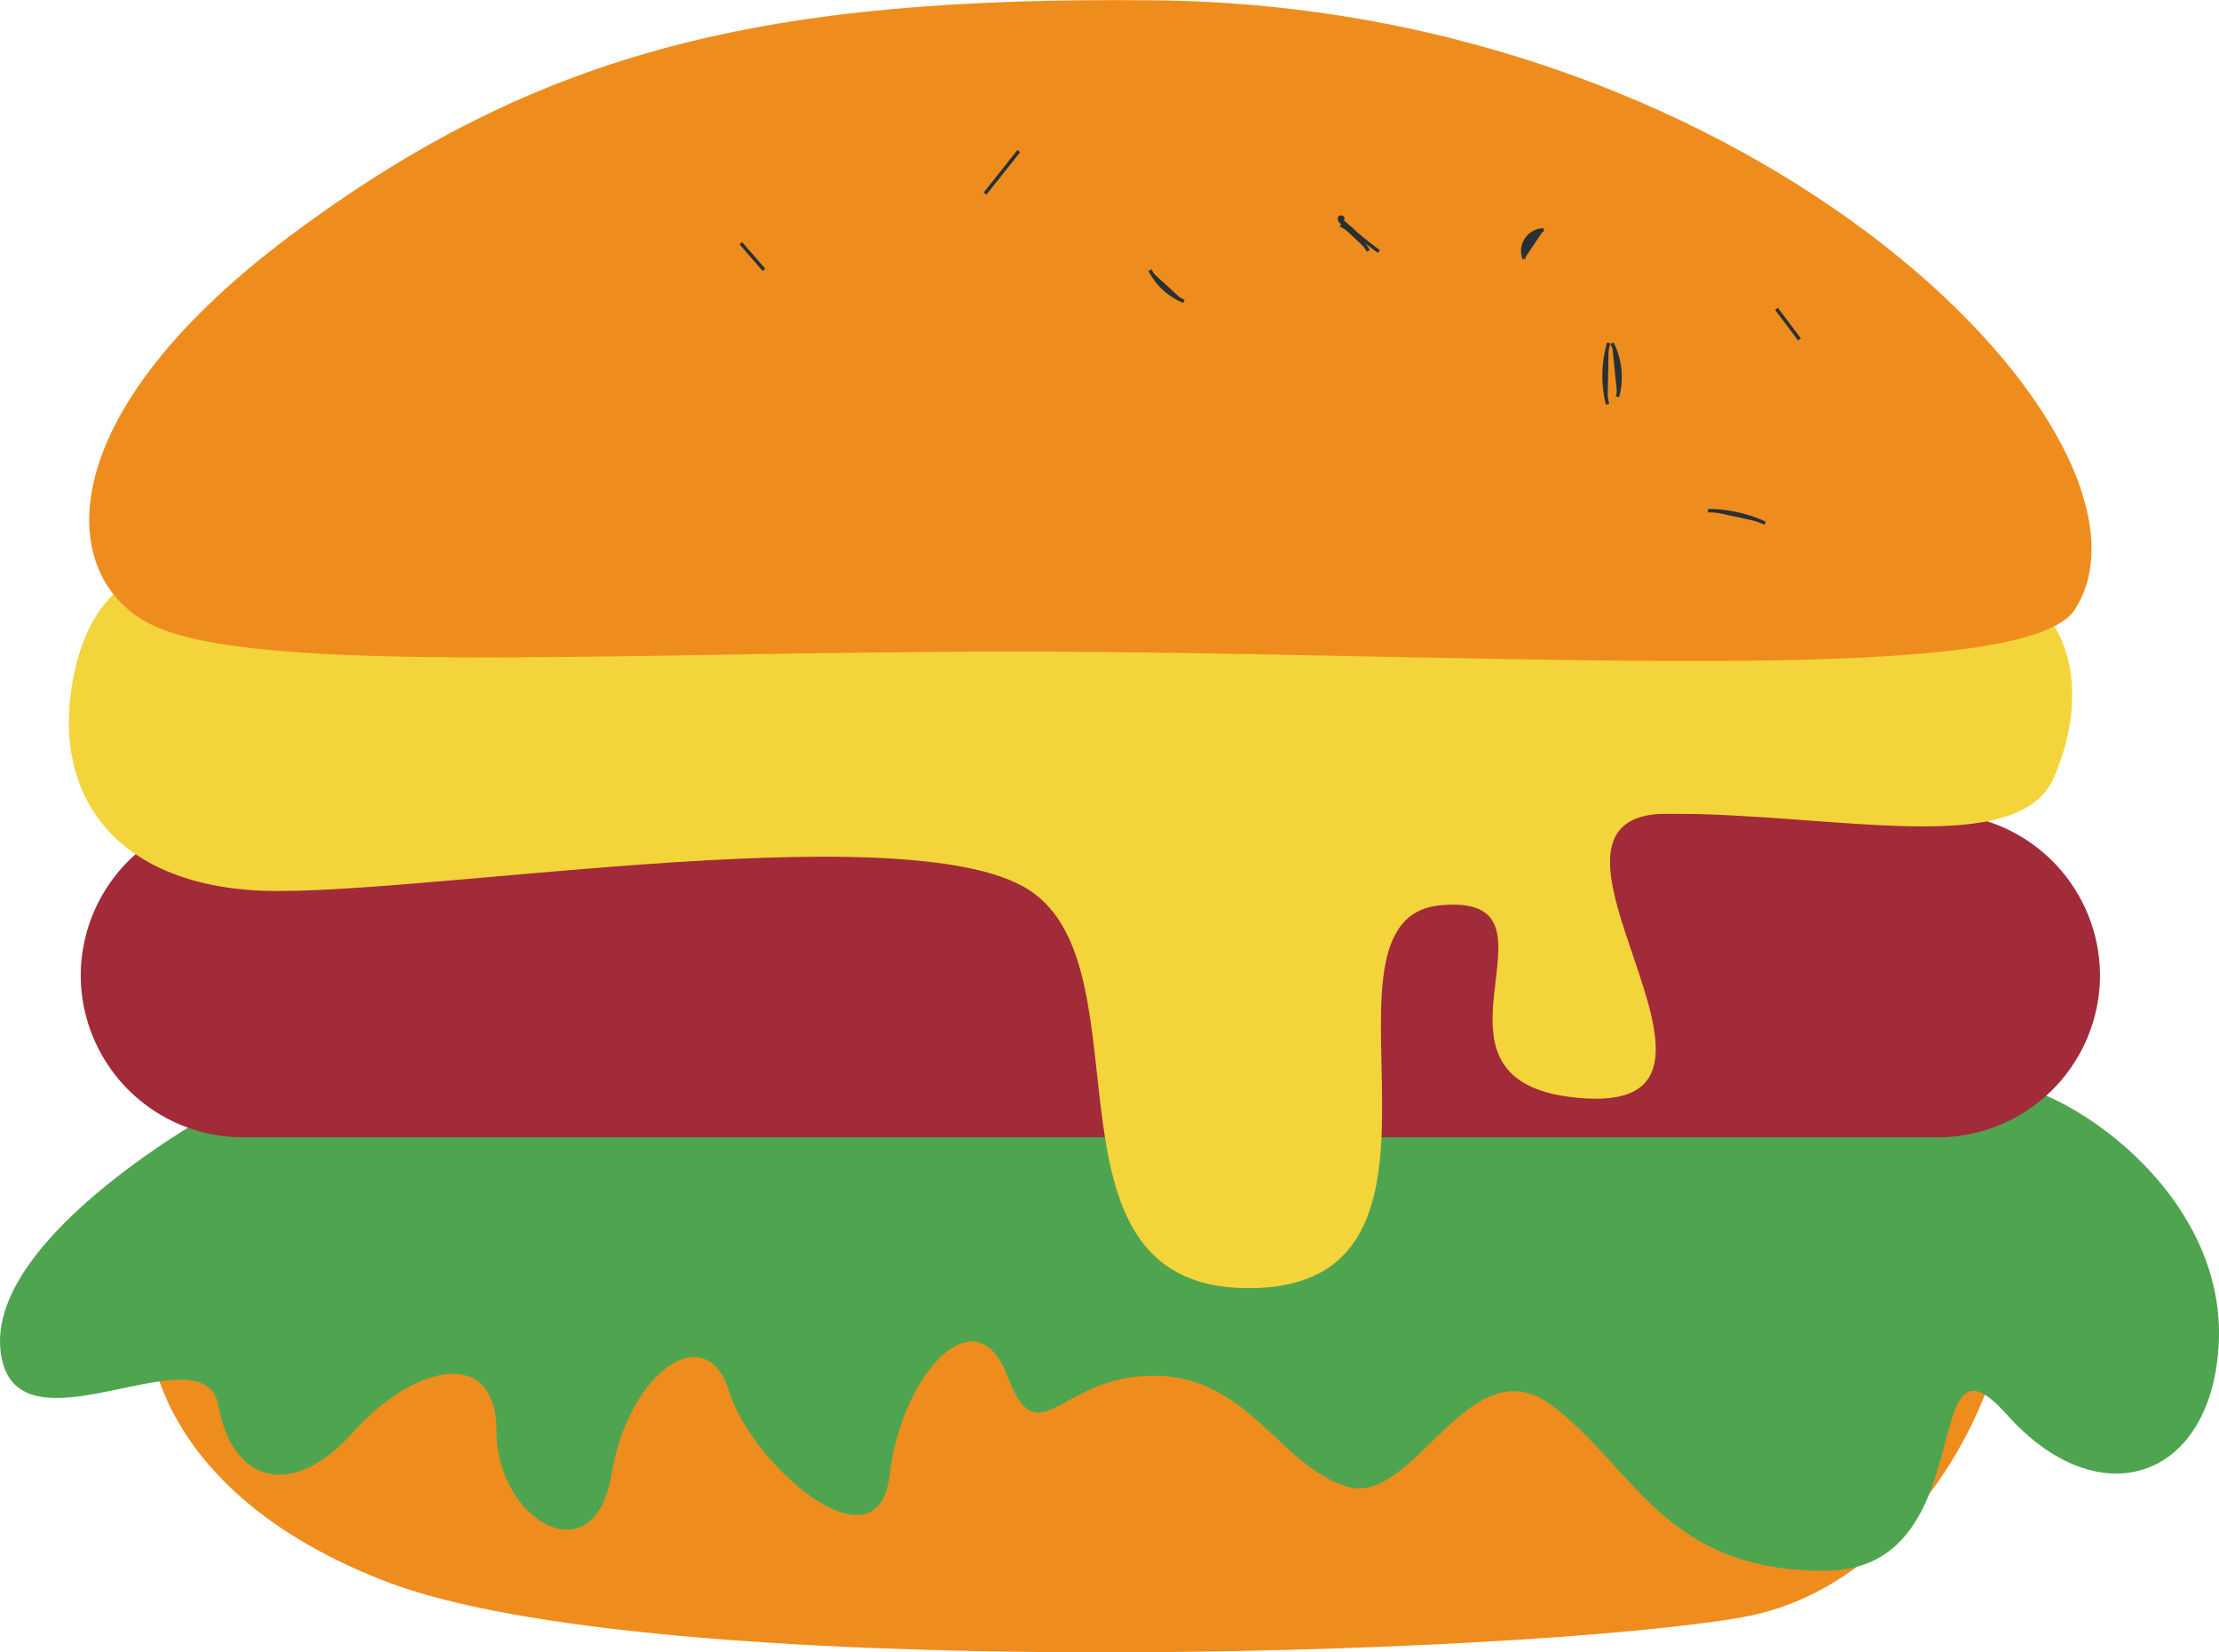<svg id="Group_1037" data-name="Group 1037" xmlns="http://www.w3.org/2000/svg" width="64.042" height="47.683" viewBox="0 0 64.042 47.683">
  <path id="Path_2664" data-name="Path 2664" d="M200.541,175.378s-14.9-.552-15.59.138-1.159,6.236,6.512,9.216,32.809,2.152,39.155,1.048,8.968-10.076,7.036-10.612S200.541,175.378,200.541,175.378Z" transform="translate(-180.358 -139.106)" fill="#ee8d1e"/>
  <path id="Path_2665" data-name="Path 2665" d="M184.246,168.485s-6.623,3.6-6.291,6.931,5.877-.671,6.291,1.61,2.164,2.7,3.891.767,4.139-2.536,4.139,0,2.815,4.2,3.312,1.229,2.732-4.546,3.394-2.41,4.3,5.3,4.636,2.415,2.484-5.261,3.394-2.863,1.49,0,4.222,0,3.628,2.6,5.58,3.2,3.526-4.151,5.926-2.335,3.229,4.766,7.864,4.766,2.641-7.444,5.259-4.507,5.849,1.93,6.11-1.95c.3-4.5-4.568-7.668-6.484-7.637C230.912,167.775,184.246,168.485,184.246,168.485Z" transform="translate(-177.943 -136.465)" fill="#4fa54f"/>
  <path id="Path_2666" data-name="Path 2666" d="M235.207,164.864H186.273a4.686,4.686,0,0,1-4.672-4.672h0a4.686,4.686,0,0,1,4.672-4.672h48.934a4.686,4.686,0,0,1,4.672,4.672h0A4.686,4.686,0,0,1,235.207,164.864Z" transform="translate(-179.271 -132.043)" fill="#a22b3a"/>
  <path id="Path_2667" data-name="Path 2667" d="M184.221,144.354s-2.3-.243-3,3,.9,5.943,5.038,6.274,18.929-2.317,22.517,0-.11,11.715,6.567,11.486,1.214-10.658,5.3-11.044-1.325,5.242,4.194,5.573-2.538-8.219,2.373-8.219,10.113,1.327,11.148-1.052c1.1-2.539.662-5.748-3.256-6.02S184.221,144.354,184.221,144.354Z" transform="translate(-179.076 -127.945)" fill="#f4d43b"/>
  <path id="Path_2668" data-name="Path 2668" d="M184.026,136.8c-2.955-1.192-3.477-5.92,3.753-11.328s13.806-6.914,24.952-6.8c17.652.178,29.634,12.811,26.561,17.579-1.424,2.209-15.162,1.336-28.414,1.225C198.967,137.372,187.553,138.22,184.026,136.8Z" transform="translate(-179.41 -118.663)" fill="#ee8d1e"/>
  <path id="Path_2673" data-name="Path 2673" d="M230.048,130.9a1.892,1.892,0,0,0,.98.9" transform="translate(-196.859 -123.106)" fill="#283034" stroke="#283034" stroke-miterlimit="10" stroke-width="0.1"/>
  <path id="Path_2674" data-name="Path 2674" d="M238.685,128.856a1.84,1.84,0,0,1,.8.747" transform="translate(-199.995 -122.363)" fill="#283034" stroke="#283034" stroke-miterlimit="10" stroke-width="0.1"/>
  <path id="Path_2675" data-name="Path 2675" d="M250.981,134.211a2.161,2.161,0,0,1,.157,1.548" transform="translate(-204.458 -124.307)" fill="#283034" stroke="#283034" stroke-miterlimit="10" stroke-width="0.1"/>
  <path id="Path_2677" data-name="Path 2677" d="M258.435,132.654l.664.882" transform="translate(-207.165 -123.742)" fill="#283034" stroke="#283034" stroke-miterlimit="10" stroke-width="0.1"/>
  <path id="Path_2679" data-name="Path 2679" d="M211.509,129.681l.668.768" transform="translate(-190.129 -122.663)" fill="#283034" stroke="#283034" stroke-miterlimit="10" stroke-width="0.1"/>
  <path id="Path_2682" data-name="Path 2682" d="M222.574,126.736l.976-1.228" transform="translate(-194.146 -121.148)" fill="#283034" stroke="#283034" stroke-miterlimit="10" stroke-width="0.1"/>
  <path id="Path_2685" data-name="Path 2685" d="M250.758,134.2a3.454,3.454,0,0,0-.034,1.772" transform="translate(-204.329 -124.305)" fill="#283034" stroke="#283034" stroke-miterlimit="10" stroke-width="0.1"/>
  <path id="Path_2686" data-name="Path 2686" d="M238.721,128.554c.046-.034-.062-.085-.083-.032s.029.106.073.143q.519.427,1.06.827" transform="translate(-199.976 -122.234)" fill="#283034" stroke="#283034" stroke-miterlimit="10" stroke-width="0.1"/>
  <path id="Path_2689" data-name="Path 2689" d="M246.979,129.916a.607.607,0,0,1,.561-.834" transform="translate(-202.987 -122.445)" fill="#283034" stroke="#283034" stroke-miterlimit="10" stroke-width="0.1"/>
  <path id="Path_2690" data-name="Path 2690" d="M255.332,141.8a4.066,4.066,0,0,1,1.648.362" transform="translate(-206.038 -127.064)" fill="#283034" stroke="#283034" stroke-miterlimit="10" stroke-width="0.1"/>
</svg>
